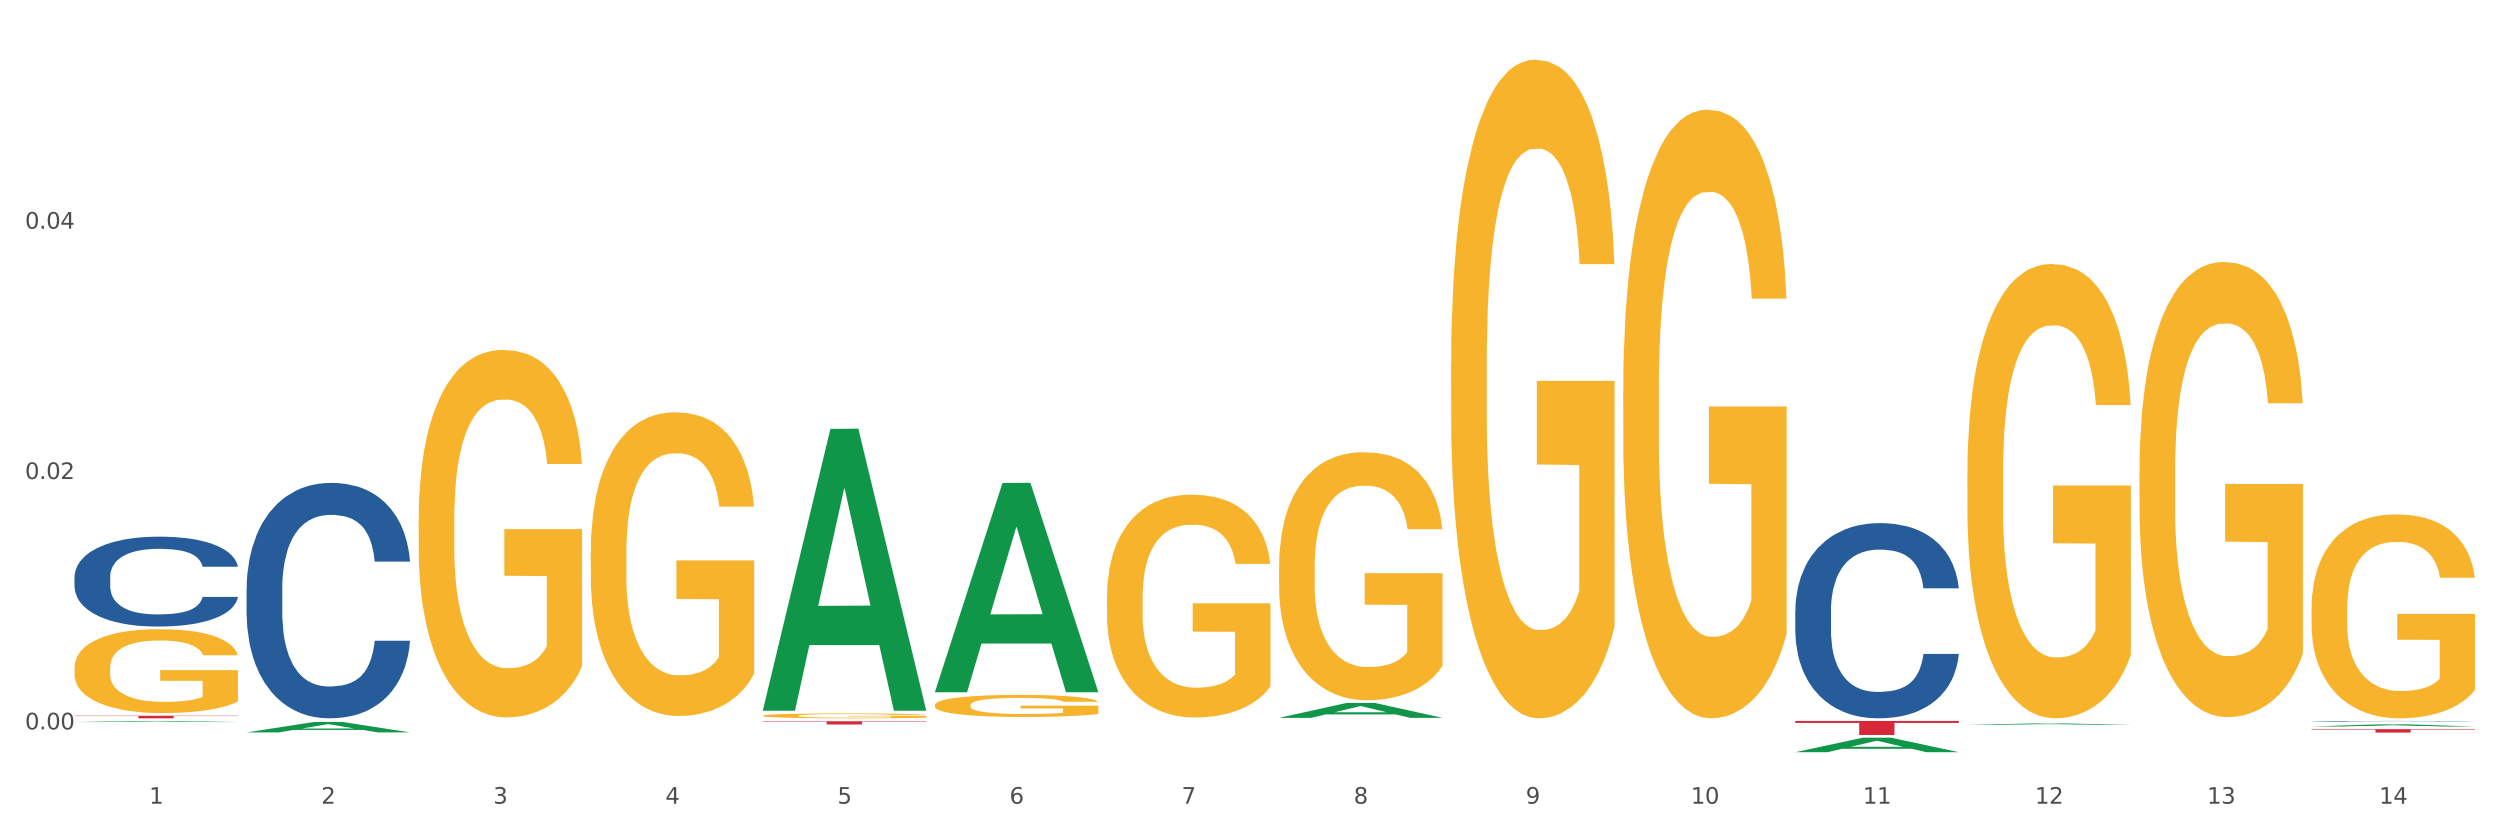 <?xml version="1.0" encoding="utf-8" standalone="no"?>
<!DOCTYPE svg PUBLIC "-//W3C//DTD SVG 1.1//EN"
  "http://www.w3.org/Graphics/SVG/1.1/DTD/svg11.dtd">
<svg xmlns:xlink="http://www.w3.org/1999/xlink" width="1080pt" height="360pt" viewBox="0 0 1080 360" xmlns="http://www.w3.org/2000/svg" version="1.1">
 <rect x="0" y="0" width="1080" height="360" fill="#333333" stroke="none"/>
 <defs>
  <style type="text/css">*{stroke-linejoin: round; stroke-linecap: butt}</style>
 </defs>
 <g id="figure_1">
  <g id="patch_1">
   <path d="M 0 360 
L 1080 360 
L 1080 0 
L 0 0 
z
" style="fill: #ffffff; stroke: #ffffff; stroke-linejoin: miter"/>
  </g>
  <g id="axes_1">
   <g id="matplotlib.axis_1">
    <g id="xtick_1">
     <g id="text_1">
      <!-- 1 -->
      <g style="fill: #4d4d4d" transform="translate(64.432 347.204) scale(0.096 -0.096)">
       <defs>
        <path id="DejaVuSans-31" d="M 794 531 
L 1825 531 
L 1825 4091 
L 703 3866 
L 703 4441 
L 1819 4666 
L 2450 4666 
L 2450 531 
L 3481 531 
L 3481 0 
L 794 0 
L 794 531 
z
" transform="scale(0.016)"/>
       </defs>
       <use xlink:href="#DejaVuSans-31"/>
      </g>
     </g>
    </g>
    <g id="xtick_2">
     <g id="text_2">
      <!-- 2 -->
      <g style="fill: #4d4d4d" transform="translate(138.771 347.204) scale(0.096 -0.096)">
       <defs>
        <path id="DejaVuSans-32" d="M 1228 531 
L 3431 531 
L 3431 0 
L 469 0 
L 469 531 
Q 828 903 1448 1529 
Q 2069 2156 2228 2338 
Q 2531 2678 2651 2914 
Q 2772 3150 2772 3378 
Q 2772 3750 2511 3984 
Q 2250 4219 1831 4219 
Q 1534 4219 1204 4116 
Q 875 4013 500 3803 
L 500 4441 
Q 881 4594 1212 4672 
Q 1544 4750 1819 4750 
Q 2544 4750 2975 4387 
Q 3406 4025 3406 3419 
Q 3406 3131 3298 2873 
Q 3191 2616 2906 2266 
Q 2828 2175 2409 1742 
Q 1991 1309 1228 531 
z
" transform="scale(0.016)"/>
       </defs>
       <use xlink:href="#DejaVuSans-32"/>
      </g>
     </g>
    </g>
    <g id="xtick_3">
     <g id="text_3">
      <!-- 3 -->
      <g style="fill: #4d4d4d" transform="translate(213.109 347.204) scale(0.096 -0.096)">
       <defs>
        <path id="DejaVuSans-33" d="M 2597 2516 
Q 3050 2419 3304 2112 
Q 3559 1806 3559 1356 
Q 3559 666 3084 287 
Q 2609 -91 1734 -91 
Q 1441 -91 1130 -33 
Q 819 25 488 141 
L 488 750 
Q 750 597 1062 519 
Q 1375 441 1716 441 
Q 2309 441 2620 675 
Q 2931 909 2931 1356 
Q 2931 1769 2642 2001 
Q 2353 2234 1838 2234 
L 1294 2234 
L 1294 2753 
L 1863 2753 
Q 2328 2753 2575 2939 
Q 2822 3125 2822 3475 
Q 2822 3834 2567 4026 
Q 2313 4219 1838 4219 
Q 1578 4219 1281 4162 
Q 984 4106 628 3988 
L 628 4550 
Q 988 4650 1302 4700 
Q 1616 4750 1894 4750 
Q 2613 4750 3031 4423 
Q 3450 4097 3450 3541 
Q 3450 3153 3228 2886 
Q 3006 2619 2597 2516 
z
" transform="scale(0.016)"/>
       </defs>
       <use xlink:href="#DejaVuSans-33"/>
      </g>
     </g>
    </g>
    <g id="xtick_4">
     <g id="text_4">
      <!-- 4 -->
      <g style="fill: #4d4d4d" transform="translate(287.448 347.204) scale(0.096 -0.096)">
       <defs>
        <path id="DejaVuSans-34" d="M 2419 4116 
L 825 1625 
L 2419 1625 
L 2419 4116 
z
M 2253 4666 
L 3047 4666 
L 3047 1625 
L 3713 1625 
L 3713 1100 
L 3047 1100 
L 3047 0 
L 2419 0 
L 2419 1100 
L 313 1100 
L 313 1709 
L 2253 4666 
z
" transform="scale(0.016)"/>
       </defs>
       <use xlink:href="#DejaVuSans-34"/>
      </g>
     </g>
    </g>
    <g id="xtick_5">
     <g id="text_5">
      <!-- 5 -->
      <g style="fill: #4d4d4d" transform="translate(361.787 347.204) scale(0.096 -0.096)">
       <defs>
        <path id="DejaVuSans-35" d="M 691 4666 
L 3169 4666 
L 3169 4134 
L 1269 4134 
L 1269 2991 
Q 1406 3038 1543 3061 
Q 1681 3084 1819 3084 
Q 2600 3084 3056 2656 
Q 3513 2228 3513 1497 
Q 3513 744 3044 326 
Q 2575 -91 1722 -91 
Q 1428 -91 1123 -41 
Q 819 9 494 109 
L 494 744 
Q 775 591 1075 516 
Q 1375 441 1709 441 
Q 2250 441 2565 725 
Q 2881 1009 2881 1497 
Q 2881 1984 2565 2268 
Q 2250 2553 1709 2553 
Q 1456 2553 1204 2497 
Q 953 2441 691 2322 
L 691 4666 
z
" transform="scale(0.016)"/>
       </defs>
       <use xlink:href="#DejaVuSans-35"/>
      </g>
     </g>
    </g>
    <g id="xtick_6">
     <g id="text_6">
      <!-- 6 -->
      <g style="fill: #4d4d4d" transform="translate(436.125 347.204) scale(0.096 -0.096)">
       <defs>
        <path id="DejaVuSans-36" d="M 2113 2584 
Q 1688 2584 1439 2293 
Q 1191 2003 1191 1497 
Q 1191 994 1439 701 
Q 1688 409 2113 409 
Q 2538 409 2786 701 
Q 3034 994 3034 1497 
Q 3034 2003 2786 2293 
Q 2538 2584 2113 2584 
z
M 3366 4563 
L 3366 3988 
Q 3128 4100 2886 4159 
Q 2644 4219 2406 4219 
Q 1781 4219 1451 3797 
Q 1122 3375 1075 2522 
Q 1259 2794 1537 2939 
Q 1816 3084 2150 3084 
Q 2853 3084 3261 2657 
Q 3669 2231 3669 1497 
Q 3669 778 3244 343 
Q 2819 -91 2113 -91 
Q 1303 -91 875 529 
Q 447 1150 447 2328 
Q 447 3434 972 4092 
Q 1497 4750 2381 4750 
Q 2619 4750 2861 4703 
Q 3103 4656 3366 4563 
z
" transform="scale(0.016)"/>
       </defs>
       <use xlink:href="#DejaVuSans-36"/>
      </g>
     </g>
    </g>
    <g id="xtick_7">
     <g id="text_7">
      <!-- 7 -->
      <g style="fill: #4d4d4d" transform="translate(510.464 347.204) scale(0.096 -0.096)">
       <defs>
        <path id="DejaVuSans-37" d="M 525 4666 
L 3525 4666 
L 3525 4397 
L 1831 0 
L 1172 0 
L 2766 4134 
L 525 4134 
L 525 4666 
z
" transform="scale(0.016)"/>
       </defs>
       <use xlink:href="#DejaVuSans-37"/>
      </g>
     </g>
    </g>
    <g id="xtick_8">
     <g id="text_8">
      <!-- 8 -->
      <g style="fill: #4d4d4d" transform="translate(584.803 347.204) scale(0.096 -0.096)">
       <defs>
        <path id="DejaVuSans-38" d="M 2034 2216 
Q 1584 2216 1326 1975 
Q 1069 1734 1069 1313 
Q 1069 891 1326 650 
Q 1584 409 2034 409 
Q 2484 409 2743 651 
Q 3003 894 3003 1313 
Q 3003 1734 2745 1975 
Q 2488 2216 2034 2216 
z
M 1403 2484 
Q 997 2584 770 2862 
Q 544 3141 544 3541 
Q 544 4100 942 4425 
Q 1341 4750 2034 4750 
Q 2731 4750 3128 4425 
Q 3525 4100 3525 3541 
Q 3525 3141 3298 2862 
Q 3072 2584 2669 2484 
Q 3125 2378 3379 2068 
Q 3634 1759 3634 1313 
Q 3634 634 3220 271 
Q 2806 -91 2034 -91 
Q 1263 -91 848 271 
Q 434 634 434 1313 
Q 434 1759 690 2068 
Q 947 2378 1403 2484 
z
M 1172 3481 
Q 1172 3119 1398 2916 
Q 1625 2713 2034 2713 
Q 2441 2713 2670 2916 
Q 2900 3119 2900 3481 
Q 2900 3844 2670 4047 
Q 2441 4250 2034 4250 
Q 1625 4250 1398 4047 
Q 1172 3844 1172 3481 
z
" transform="scale(0.016)"/>
       </defs>
       <use xlink:href="#DejaVuSans-38"/>
      </g>
     </g>
    </g>
    <g id="xtick_9">
     <g id="text_9">
      <!-- 9 -->
      <g style="fill: #4d4d4d" transform="translate(659.142 347.204) scale(0.096 -0.096)">
       <defs>
        <path id="DejaVuSans-39" d="M 703 97 
L 703 672 
Q 941 559 1184 500 
Q 1428 441 1663 441 
Q 2288 441 2617 861 
Q 2947 1281 2994 2138 
Q 2813 1869 2534 1725 
Q 2256 1581 1919 1581 
Q 1219 1581 811 2004 
Q 403 2428 403 3163 
Q 403 3881 828 4315 
Q 1253 4750 1959 4750 
Q 2769 4750 3195 4129 
Q 3622 3509 3622 2328 
Q 3622 1225 3098 567 
Q 2575 -91 1691 -91 
Q 1453 -91 1209 -44 
Q 966 3 703 97 
z
M 1959 2075 
Q 2384 2075 2632 2365 
Q 2881 2656 2881 3163 
Q 2881 3666 2632 3958 
Q 2384 4250 1959 4250 
Q 1534 4250 1286 3958 
Q 1038 3666 1038 3163 
Q 1038 2656 1286 2365 
Q 1534 2075 1959 2075 
z
" transform="scale(0.016)"/>
       </defs>
       <use xlink:href="#DejaVuSans-39"/>
      </g>
     </g>
    </g>
    <g id="xtick_10">
     <g id="text_10">
      <!-- 10 -->
      <g style="fill: #4d4d4d" transform="translate(730.426 347.204) scale(0.096 -0.096)">
       <defs>
        <path id="DejaVuSans-30" d="M 2034 4250 
Q 1547 4250 1301 3770 
Q 1056 3291 1056 2328 
Q 1056 1369 1301 889 
Q 1547 409 2034 409 
Q 2525 409 2770 889 
Q 3016 1369 3016 2328 
Q 3016 3291 2770 3770 
Q 2525 4250 2034 4250 
z
M 2034 4750 
Q 2819 4750 3233 4129 
Q 3647 3509 3647 2328 
Q 3647 1150 3233 529 
Q 2819 -91 2034 -91 
Q 1250 -91 836 529 
Q 422 1150 422 2328 
Q 422 3509 836 4129 
Q 1250 4750 2034 4750 
z
" transform="scale(0.016)"/>
       </defs>
       <use xlink:href="#DejaVuSans-31"/>
       <use xlink:href="#DejaVuSans-30" transform="translate(63.623 0)"/>
      </g>
     </g>
    </g>
    <g id="xtick_11">
     <g id="text_11">
      <!-- 11 -->
      <g style="fill: #4d4d4d" transform="translate(804.765 347.204) scale(0.096 -0.096)">
       <use xlink:href="#DejaVuSans-31"/>
       <use xlink:href="#DejaVuSans-31" transform="translate(63.623 0)"/>
      </g>
     </g>
    </g>
    <g id="xtick_12">
     <g id="text_12">
      <!-- 12 -->
      <g style="fill: #4d4d4d" transform="translate(879.104 347.204) scale(0.096 -0.096)">
       <use xlink:href="#DejaVuSans-31"/>
       <use xlink:href="#DejaVuSans-32" transform="translate(63.623 0)"/>
      </g>
     </g>
    </g>
    <g id="xtick_13">
     <g id="text_13">
      <!-- 13 -->
      <g style="fill: #4d4d4d" transform="translate(953.442 347.204) scale(0.096 -0.096)">
       <use xlink:href="#DejaVuSans-31"/>
       <use xlink:href="#DejaVuSans-33" transform="translate(63.623 0)"/>
      </g>
     </g>
    </g>
    <g id="xtick_14">
     <g id="text_14">
      <!-- 14 -->
      <g style="fill: #4d4d4d" transform="translate(1027.781 347.204) scale(0.096 -0.096)">
       <use xlink:href="#DejaVuSans-31"/>
       <use xlink:href="#DejaVuSans-34" transform="translate(63.623 0)"/>
      </g>
     </g>
    </g>
    <g id="xtick_15"/>
    <g id="xtick_16"/>
    <g id="xtick_17"/>
    <g id="xtick_18"/>
    <g id="xtick_19"/>
    <g id="xtick_20"/>
    <g id="xtick_21"/>
    <g id="xtick_22"/>
    <g id="xtick_23"/>
    <g id="xtick_24"/>
    <g id="xtick_25"/>
    <g id="xtick_26"/>
    <g id="xtick_27"/>
   </g>
   <g id="matplotlib.axis_2">
    <g id="ytick_1">
     <g id="text_15">
      <!-- 0.00 -->
      <g style="fill: #4d4d4d" transform="translate(10.8 315.103) scale(0.096 -0.096)">
       <defs>
        <path id="DejaVuSans-2e" d="M 684 794 
L 1344 794 
L 1344 0 
L 684 0 
L 684 794 
z
" transform="scale(0.016)"/>
       </defs>
       <use xlink:href="#DejaVuSans-30"/>
       <use xlink:href="#DejaVuSans-2e" transform="translate(63.623 0)"/>
       <use xlink:href="#DejaVuSans-30" transform="translate(95.41 0)"/>
       <use xlink:href="#DejaVuSans-30" transform="translate(159.033 0)"/>
      </g>
     </g>
    </g>
    <g id="ytick_2">
     <g id="text_16">
      <!-- 0.02 -->
      <g style="fill: #4d4d4d" transform="translate(10.8 206.942) scale(0.096 -0.096)">
       <use xlink:href="#DejaVuSans-30"/>
       <use xlink:href="#DejaVuSans-2e" transform="translate(63.623 0)"/>
       <use xlink:href="#DejaVuSans-30" transform="translate(95.41 0)"/>
       <use xlink:href="#DejaVuSans-32" transform="translate(159.033 0)"/>
      </g>
     </g>
    </g>
    <g id="ytick_3">
     <g id="text_17">
      <!-- 0.04 -->
      <g style="fill: #4d4d4d" transform="translate(10.8 98.782) scale(0.096 -0.096)">
       <use xlink:href="#DejaVuSans-30"/>
       <use xlink:href="#DejaVuSans-2e" transform="translate(63.623 0)"/>
       <use xlink:href="#DejaVuSans-30" transform="translate(95.41 0)"/>
       <use xlink:href="#DejaVuSans-34" transform="translate(159.033 0)"/>
      </g>
     </g>
    </g>
    <g id="ytick_4"/>
    <g id="ytick_5"/>
    <g id="ytick_6"/>
   </g>
   <g id="PolyCollection_1">
    <path d="M 32.175 311.922 
L 32.248 311.922 
L 61.37 311.456 
L 73.456 311.456 
L 102.797 311.923 
L 88.818 311.923 
L 82.484 311.814 
L 52.415 311.814 
L 52.197 311.816 
L 46.081 311.923 
L 32.175 311.923 
L 32.175 311.922 
L 56.201 311.749 
L 78.698 311.749 
L 67.559 311.555 
L 67.413 311.554 
L 67.267 311.556 
L 56.128 311.749 
L 56.201 311.749 
L 32.175 311.922 
z
" clip-path="url(#p3bb0b01da6)" style="fill: #109648"/>
    <path d="M 329.53 311.583 
L 400.152 311.583 
L 400.152 311.777 
L 372.371 311.778 
L 372.371 312.98 
L 357.143 312.98 
L 357.143 311.778 
L 329.53 311.777 
L 329.53 311.584 
L 329.53 311.583 
z
" clip-path="url(#p3bb0b01da6)" style="fill: #d62839"/>
    <path d="M 32.175 309.198 
L 102.797 309.198 
L 102.797 309.353 
L 75.017 309.354 
L 75.017 310.313 
L 59.788 310.313 
L 59.788 309.354 
L 32.175 309.353 
L 32.175 309.199 
L 32.175 309.198 
z
" clip-path="url(#p3bb0b01da6)" style="fill: #d62839"/>
    <path d="M 180.852 224.52 
L 180.936 224.375 
L 180.936 219.155 
L 181.103 214.661 
L 181.936 203.787 
L 183.187 194.799 
L 184.104 190.014 
L 185.021 186.1 
L 186.105 182.185 
L 187.439 178.126 
L 189.857 172.182 
L 191.358 169.137 
L 193.192 165.948 
L 196.528 161.308 
L 198.946 158.699 
L 201.447 156.524 
L 205.533 153.914 
L 208.201 152.754 
L 211.036 151.885 
L 214.454 151.305 
L 217.039 151.16 
L 222.709 151.595 
L 227.545 152.899 
L 229.879 153.914 
L 232.881 155.654 
L 234.465 156.814 
L 237.05 159.134 
L 239.718 162.178 
L 241.552 164.788 
L 244.304 169.717 
L 246.388 174.646 
L 248.306 180.736 
L 249.306 184.94 
L 250.057 188.854 
L 250.724 193.349 
L 251.391 200.453 
L 236.383 200.453 
L 235.799 195.379 
L 234.882 190.594 
L 233.548 185.955 
L 232.38 183.055 
L 230.379 179.431 
L 228.545 177.111 
L 226.627 175.371 
L 224.293 173.922 
L 222.458 173.197 
L 219.874 172.617 
L 214.788 172.762 
L 211.369 173.922 
L 209.034 175.371 
L 207.534 176.676 
L 206.2 178.126 
L 204.699 180.156 
L 202.948 183.2 
L 201.697 185.955 
L 200.446 189.434 
L 199.446 192.914 
L 198.529 196.973 
L 197.778 201.323 
L 197.195 205.817 
L 196.694 211.326 
L 196.277 220.46 
L 196.277 240.322 
L 196.444 244.817 
L 196.861 250.761 
L 197.361 255.255 
L 198.195 260.62 
L 198.946 264.244 
L 200.363 269.463 
L 201.947 273.813 
L 203.198 276.567 
L 204.449 278.887 
L 206.616 282.077 
L 209.034 284.686 
L 211.119 286.281 
L 213.954 287.731 
L 215.871 288.311 
L 217.539 288.601 
L 221.625 288.601 
L 224.543 288.166 
L 227.795 287.151 
L 230.296 285.846 
L 232.38 284.251 
L 234.715 281.642 
L 236.216 279.177 
L 236.216 248.876 
L 217.873 248.731 
L 217.873 228.579 
L 251.474 228.579 
L 251.474 287.731 
L 250.057 290.775 
L 248.473 293.53 
L 246.805 295.995 
L 244.304 299.039 
L 241.302 301.939 
L 238.634 303.969 
L 235.799 305.708 
L 232.464 307.303 
L 228.128 308.753 
L 225.46 309.333 
L 222.125 309.768 
L 218.206 309.913 
L 214.788 309.623 
L 211.452 308.898 
L 207.951 307.593 
L 204.532 305.708 
L 201.947 303.824 
L 199.362 301.504 
L 196.611 298.459 
L 194.443 295.56 
L 192.776 292.95 
L 190.941 289.616 
L 188.94 285.266 
L 187.439 281.352 
L 186.105 277.292 
L 184.688 272.073 
L 183.687 267.579 
L 182.687 261.924 
L 182.103 257.72 
L 181.436 251.196 
L 180.936 242.062 
L 180.852 224.52 
z
" clip-path="url(#p3bb0b01da6)" style="fill: #f7b32b"/>
    <path d="M 32.175 249.284 
L 32.258 249.249 
L 32.258 248.256 
L 32.509 246.908 
L 33.427 244.425 
L 34.596 242.545 
L 36.599 240.346 
L 37.684 239.424 
L 39.104 238.395 
L 42.025 236.728 
L 45.364 235.309 
L 47.702 234.529 
L 49.455 234.033 
L 53.378 233.146 
L 55.632 232.756 
L 57.969 232.436 
L 59.973 232.224 
L 63.312 231.975 
L 65.983 231.869 
L 69.072 231.833 
L 71.66 231.869 
L 75.082 232.011 
L 80.091 232.436 
L 82.011 232.685 
L 84.599 233.11 
L 87.27 233.678 
L 89.44 234.245 
L 91.945 235.061 
L 94.533 236.125 
L 97.037 237.473 
L 98.79 238.714 
L 100.209 240.027 
L 101.461 241.623 
L 102.379 243.361 
L 102.797 244.815 
L 87.52 244.815 
L 87.103 243.503 
L 86.268 242.084 
L 85.434 241.126 
L 84.515 240.346 
L 83.096 239.459 
L 81.844 238.892 
L 79.757 238.218 
L 77.837 237.792 
L 76.251 237.544 
L 74.331 237.331 
L 70.241 237.118 
L 67.319 237.118 
L 65.482 237.189 
L 63.229 237.367 
L 61.309 237.615 
L 59.055 238.041 
L 57.302 238.502 
L 55.549 239.105 
L 54.547 239.53 
L 53.044 240.311 
L 52.043 240.949 
L 50.707 242.049 
L 49.956 242.829 
L 48.62 244.851 
L 48.036 246.34 
L 47.785 247.369 
L 47.618 248.504 
L 47.618 254.037 
L 48.119 256.52 
L 48.537 257.584 
L 49.204 258.79 
L 50.457 260.351 
L 52.293 261.876 
L 54.213 262.975 
L 55.799 263.649 
L 57.302 264.146 
L 58.804 264.536 
L 60.641 264.891 
L 62.143 265.104 
L 64.397 265.316 
L 67.069 265.423 
L 69.155 265.423 
L 73.413 265.245 
L 75.333 265.068 
L 77.169 264.82 
L 79.173 264.43 
L 80.759 264.004 
L 81.677 263.685 
L 83.18 263.011 
L 84.348 262.301 
L 85.35 261.486 
L 86.018 260.776 
L 86.769 259.712 
L 87.353 258.506 
L 87.52 257.868 
L 102.797 257.868 
L 102.463 259.145 
L 101.879 260.386 
L 100.71 262.053 
L 99.792 263.011 
L 98.372 264.181 
L 96.87 265.174 
L 94.783 266.274 
L 92.863 267.09 
L 90.86 267.799 
L 88.689 268.438 
L 84.766 269.324 
L 83.347 269.573 
L 80.341 269.998 
L 78.004 270.247 
L 74.581 270.495 
L 71.075 270.637 
L 67.402 270.672 
L 64.147 270.601 
L 60.557 270.388 
L 58.303 270.176 
L 55.799 269.856 
L 52.877 269.36 
L 50.123 268.757 
L 47.535 268.048 
L 45.114 267.232 
L 42.86 266.31 
L 39.938 264.784 
L 37.768 263.295 
L 36.182 261.911 
L 35.097 260.741 
L 34.011 259.251 
L 33.427 258.223 
L 32.509 255.74 
L 32.175 253.434 
L 32.175 249.284 
z
" clip-path="url(#p3bb0b01da6)" style="fill: #255c99"/>
    <path d="M 106.514 254.307 
L 106.597 254.214 
L 106.597 251.613 
L 106.848 248.084 
L 107.766 241.582 
L 108.935 236.66 
L 110.938 230.901 
L 112.023 228.486 
L 113.442 225.793 
L 116.364 221.427 
L 119.703 217.712 
L 122.04 215.669 
L 123.794 214.369 
L 127.717 212.047 
L 129.971 211.025 
L 132.308 210.189 
L 134.312 209.632 
L 137.651 208.982 
L 140.322 208.703 
L 143.411 208.61 
L 145.998 208.703 
L 149.421 209.074 
L 154.43 210.189 
L 156.35 210.839 
L 158.937 211.954 
L 161.609 213.44 
L 163.779 214.926 
L 166.283 217.062 
L 168.871 219.848 
L 171.376 223.378 
L 173.129 226.629 
L 174.548 230.065 
L 175.8 234.245 
L 176.718 238.796 
L 177.135 242.604 
L 161.859 242.604 
L 161.442 239.167 
L 160.607 235.452 
L 159.772 232.944 
L 158.854 230.901 
L 157.435 228.579 
L 156.183 227.093 
L 154.096 225.328 
L 152.176 224.214 
L 150.59 223.564 
L 148.67 223.006 
L 144.579 222.449 
L 141.658 222.449 
L 139.821 222.635 
L 137.567 223.099 
L 135.647 223.749 
L 133.393 224.864 
L 131.64 226.071 
L 129.887 227.65 
L 128.886 228.765 
L 127.383 230.808 
L 126.381 232.48 
L 125.046 235.359 
L 124.294 237.403 
L 122.959 242.697 
L 122.374 246.598 
L 122.124 249.291 
L 121.957 252.263 
L 121.957 266.752 
L 122.458 273.254 
L 122.875 276.04 
L 123.543 279.198 
L 124.795 283.285 
L 126.632 287.279 
L 128.552 290.158 
L 130.138 291.923 
L 131.64 293.223 
L 133.143 294.245 
L 134.979 295.173 
L 136.482 295.731 
L 138.736 296.288 
L 141.407 296.567 
L 143.494 296.567 
L 147.751 296.102 
L 149.671 295.638 
L 151.508 294.988 
L 153.511 293.966 
L 155.097 292.852 
L 156.016 292.016 
L 157.518 290.251 
L 158.687 288.393 
L 159.689 286.257 
L 160.357 284.399 
L 161.108 281.613 
L 161.692 278.455 
L 161.859 276.783 
L 177.135 276.783 
L 176.802 280.127 
L 176.217 283.378 
L 175.049 287.743 
L 174.13 290.251 
L 172.711 293.316 
L 171.209 295.917 
L 169.122 298.796 
L 167.202 300.932 
L 165.198 302.79 
L 163.028 304.461 
L 159.104 306.783 
L 157.685 307.434 
L 154.68 308.548 
L 152.343 309.198 
L 148.92 309.848 
L 145.414 310.22 
L 141.741 310.313 
L 138.486 310.127 
L 134.896 309.57 
L 132.642 309.013 
L 130.138 308.177 
L 127.216 306.876 
L 124.461 305.297 
L 121.874 303.44 
L 119.453 301.304 
L 117.199 298.889 
L 114.277 294.895 
L 112.107 290.994 
L 110.521 287.372 
L 109.435 284.307 
L 108.35 280.406 
L 107.766 277.712 
L 106.848 271.211 
L 106.514 265.173 
L 106.514 254.307 
z
" clip-path="url(#p3bb0b01da6)" style="fill: #255c99"/>
    <path d="M 775.562 263.873 
L 775.646 263.796 
L 775.646 261.639 
L 775.896 258.713 
L 776.814 253.322 
L 777.983 249.24 
L 779.986 244.465 
L 781.072 242.463 
L 782.491 240.229 
L 785.412 236.61 
L 788.752 233.529 
L 791.089 231.835 
L 792.842 230.756 
L 796.765 228.831 
L 799.019 227.984 
L 801.357 227.291 
L 803.36 226.829 
L 806.699 226.29 
L 809.37 226.059 
L 812.459 225.982 
L 815.047 226.059 
L 818.469 226.367 
L 823.478 227.291 
L 825.398 227.83 
L 827.986 228.754 
L 830.657 229.986 
L 832.828 231.219 
L 835.332 232.99 
L 837.92 235.3 
L 840.424 238.227 
L 842.177 240.922 
L 843.596 243.772 
L 844.848 247.238 
L 845.766 251.011 
L 846.184 254.169 
L 830.908 254.169 
L 830.49 251.319 
L 829.655 248.239 
L 828.821 246.159 
L 827.902 244.465 
L 826.483 242.54 
L 825.231 241.307 
L 823.144 239.844 
L 821.224 238.92 
L 819.638 238.381 
L 817.718 237.919 
L 813.628 237.457 
L 810.706 237.457 
L 808.87 237.611 
L 806.616 237.996 
L 804.696 238.535 
L 802.442 239.459 
L 800.689 240.46 
L 798.936 241.77 
L 797.934 242.694 
L 796.431 244.388 
L 795.43 245.774 
L 794.094 248.162 
L 793.343 249.856 
L 792.007 254.246 
L 791.423 257.481 
L 791.172 259.714 
L 791.005 262.179 
L 791.005 274.193 
L 791.506 279.584 
L 791.924 281.894 
L 792.591 284.513 
L 793.844 287.901 
L 795.68 291.213 
L 797.6 293.601 
L 799.186 295.064 
L 800.689 296.142 
L 802.191 296.989 
L 804.028 297.759 
L 805.53 298.221 
L 807.784 298.684 
L 810.456 298.915 
L 812.543 298.915 
L 816.8 298.53 
L 818.72 298.144 
L 820.556 297.605 
L 822.56 296.758 
L 824.146 295.834 
L 825.064 295.141 
L 826.567 293.678 
L 827.735 292.137 
L 828.737 290.366 
L 829.405 288.826 
L 830.156 286.515 
L 830.741 283.897 
L 830.908 282.51 
L 846.184 282.51 
L 845.85 285.283 
L 845.266 287.978 
L 844.097 291.598 
L 843.179 293.678 
L 841.76 296.219 
L 840.257 298.376 
L 838.17 300.763 
L 836.25 302.534 
L 834.247 304.075 
L 832.076 305.461 
L 828.153 307.386 
L 826.734 307.925 
L 823.728 308.85 
L 821.391 309.389 
L 817.969 309.928 
L 814.463 310.236 
L 810.79 310.313 
L 807.534 310.159 
L 803.944 309.697 
L 801.69 309.235 
L 799.186 308.541 
L 796.264 307.463 
L 793.51 306.154 
L 790.922 304.614 
L 788.501 302.842 
L 786.247 300.84 
L 783.325 297.528 
L 781.155 294.294 
L 779.569 291.29 
L 778.484 288.749 
L 777.399 285.514 
L 776.814 283.281 
L 775.896 277.89 
L 775.562 272.884 
L 775.562 263.873 
z
" clip-path="url(#p3bb0b01da6)" style="fill: #255c99"/>
    <path d="M 998.578 311.593 
L 998.662 311.592 
L 998.662 311.585 
L 998.912 311.574 
L 999.83 311.554 
L 1000.999 311.54 
L 1003.003 311.522 
L 1004.088 311.515 
L 1005.507 311.507 
L 1008.429 311.494 
L 1011.768 311.483 
L 1014.105 311.477 
L 1015.858 311.473 
L 1019.781 311.466 
L 1022.035 311.463 
L 1024.373 311.46 
L 1026.376 311.459 
L 1029.715 311.457 
L 1032.387 311.456 
L 1035.475 311.456 
L 1038.063 311.456 
L 1041.486 311.457 
L 1046.494 311.46 
L 1048.414 311.462 
L 1051.002 311.466 
L 1053.673 311.47 
L 1055.844 311.475 
L 1058.348 311.481 
L 1060.936 311.489 
L 1063.44 311.5 
L 1065.193 311.51 
L 1066.612 311.52 
L 1067.864 311.532 
L 1068.783 311.546 
L 1069.2 311.558 
L 1053.924 311.558 
L 1053.506 311.547 
L 1052.671 311.536 
L 1051.837 311.529 
L 1050.918 311.522 
L 1049.499 311.515 
L 1048.247 311.511 
L 1046.16 311.506 
L 1044.24 311.502 
L 1042.654 311.5 
L 1040.734 311.499 
L 1036.644 311.497 
L 1033.722 311.497 
L 1031.886 311.498 
L 1029.632 311.499 
L 1027.712 311.501 
L 1025.458 311.504 
L 1023.705 311.508 
L 1021.952 311.513 
L 1020.95 311.516 
L 1019.448 311.522 
L 1018.446 311.527 
L 1017.11 311.536 
L 1016.359 311.542 
L 1015.023 311.558 
L 1014.439 311.57 
L 1014.188 311.578 
L 1014.022 311.587 
L 1014.022 311.63 
L 1014.522 311.649 
L 1014.94 311.658 
L 1015.608 311.667 
L 1016.86 311.68 
L 1018.696 311.692 
L 1020.616 311.7 
L 1022.202 311.705 
L 1023.705 311.709 
L 1025.207 311.712 
L 1027.044 311.715 
L 1028.547 311.717 
L 1030.8 311.719 
L 1033.472 311.719 
L 1035.559 311.719 
L 1039.816 311.718 
L 1041.736 311.717 
L 1043.572 311.715 
L 1045.576 311.712 
L 1047.162 311.708 
L 1048.08 311.706 
L 1049.583 311.7 
L 1050.752 311.695 
L 1051.753 311.688 
L 1052.421 311.683 
L 1053.172 311.675 
L 1053.757 311.665 
L 1053.924 311.66 
L 1069.2 311.66 
L 1068.866 311.67 
L 1068.282 311.68 
L 1067.113 311.693 
L 1066.195 311.7 
L 1064.776 311.71 
L 1063.273 311.717 
L 1061.186 311.726 
L 1059.266 311.733 
L 1057.263 311.738 
L 1055.092 311.743 
L 1051.169 311.75 
L 1049.75 311.752 
L 1046.745 311.755 
L 1044.407 311.757 
L 1040.985 311.759 
L 1037.479 311.76 
L 1033.806 311.761 
L 1030.55 311.76 
L 1026.96 311.758 
L 1024.707 311.757 
L 1022.202 311.754 
L 1019.281 311.75 
L 1016.526 311.746 
L 1013.938 311.74 
L 1011.517 311.734 
L 1009.263 311.726 
L 1006.342 311.714 
L 1004.171 311.703 
L 1002.585 311.692 
L 1001.5 311.683 
L 1000.415 311.671 
L 999.83 311.663 
L 998.912 311.643 
L 998.578 311.625 
L 998.578 311.593 
z
" clip-path="url(#p3bb0b01da6)" style="fill: #255c99"/>
    <path d="M 998.578 262.929 
L 998.662 262.849 
L 998.662 259.953 
L 998.828 257.459 
L 999.662 251.425 
L 1000.913 246.437 
L 1001.83 243.783 
L 1002.747 241.61 
L 1003.831 239.438 
L 1005.165 237.186 
L 1007.583 233.887 
L 1009.084 232.198 
L 1010.918 230.428 
L 1014.253 227.854 
L 1016.671 226.406 
L 1019.173 225.199 
L 1023.258 223.751 
L 1025.926 223.107 
L 1028.761 222.625 
L 1032.18 222.303 
L 1034.765 222.223 
L 1040.434 222.464 
L 1045.27 223.188 
L 1047.605 223.751 
L 1050.607 224.716 
L 1052.191 225.36 
L 1054.775 226.647 
L 1057.444 228.337 
L 1059.278 229.785 
L 1062.029 232.52 
L 1064.114 235.255 
L 1066.032 238.634 
L 1067.032 240.967 
L 1067.783 243.139 
L 1068.45 245.633 
L 1069.117 249.575 
L 1054.108 249.575 
L 1053.525 246.759 
L 1052.608 244.104 
L 1051.274 241.53 
L 1050.106 239.921 
L 1048.105 237.91 
L 1046.271 236.623 
L 1044.353 235.657 
L 1042.019 234.853 
L 1040.184 234.451 
L 1037.599 234.129 
L 1032.513 234.209 
L 1029.095 234.853 
L 1026.76 235.657 
L 1025.259 236.381 
L 1023.925 237.186 
L 1022.425 238.312 
L 1020.674 240.001 
L 1019.423 241.53 
L 1018.172 243.461 
L 1017.172 245.391 
L 1016.255 247.644 
L 1015.504 250.057 
L 1014.92 252.551 
L 1014.42 255.608 
L 1014.003 260.677 
L 1014.003 271.698 
L 1014.17 274.192 
L 1014.587 277.49 
L 1015.087 279.984 
L 1015.921 282.961 
L 1016.671 284.972 
L 1018.089 287.868 
L 1019.673 290.281 
L 1020.924 291.81 
L 1022.174 293.097 
L 1024.342 294.867 
L 1026.76 296.315 
L 1028.845 297.2 
L 1031.68 298.004 
L 1033.597 298.326 
L 1035.265 298.487 
L 1039.35 298.487 
L 1042.269 298.246 
L 1045.52 297.683 
L 1048.022 296.958 
L 1050.106 296.074 
L 1052.441 294.625 
L 1053.942 293.258 
L 1053.942 276.444 
L 1035.598 276.364 
L 1035.598 265.182 
L 1069.2 265.182 
L 1069.2 298.004 
L 1067.783 299.694 
L 1066.198 301.222 
L 1064.531 302.59 
L 1062.029 304.279 
L 1059.028 305.888 
L 1056.36 307.014 
L 1053.525 307.98 
L 1050.19 308.865 
L 1045.854 309.669 
L 1043.186 309.991 
L 1039.851 310.232 
L 1035.932 310.313 
L 1032.513 310.152 
L 1029.178 309.75 
L 1025.676 309.026 
L 1022.258 307.98 
L 1019.673 306.934 
L 1017.088 305.647 
L 1014.337 303.957 
L 1012.169 302.348 
L 1010.501 300.9 
L 1008.667 299.05 
L 1006.666 296.637 
L 1005.165 294.465 
L 1003.831 292.212 
L 1002.414 289.316 
L 1001.413 286.822 
L 1000.413 283.685 
L 999.829 281.352 
L 999.162 277.731 
L 998.662 272.663 
L 998.578 262.929 
z
" clip-path="url(#p3bb0b01da6)" style="fill: #f7b32b"/>
    <path d="M 924.24 204.023 
L 924.323 203.843 
L 924.323 197.379 
L 924.49 191.812 
L 925.323 178.345 
L 926.574 167.211 
L 927.491 161.285 
L 928.408 156.437 
L 929.492 151.589 
L 930.826 146.561 
L 933.244 139.198 
L 934.745 135.427 
L 936.58 131.477 
L 939.915 125.73 
L 942.333 122.498 
L 944.834 119.805 
L 948.92 116.572 
L 951.588 115.136 
L 954.423 114.058 
L 957.841 113.34 
L 960.426 113.161 
L 966.096 113.699 
L 970.932 115.315 
L 973.266 116.572 
L 976.268 118.727 
L 977.852 120.164 
L 980.437 123.037 
L 983.105 126.808 
L 984.939 130.04 
L 987.691 136.146 
L 989.775 142.251 
L 991.693 149.793 
L 992.693 155 
L 993.444 159.849 
L 994.111 165.415 
L 994.778 174.214 
L 979.77 174.214 
L 979.186 167.929 
L 978.269 162.004 
L 976.935 156.257 
L 975.768 152.666 
L 973.766 148.177 
L 971.932 145.304 
L 970.014 143.149 
L 967.68 141.353 
L 965.845 140.455 
L 963.261 139.737 
L 958.175 139.916 
L 954.756 141.353 
L 952.422 143.149 
L 950.921 144.765 
L 949.587 146.561 
L 948.086 149.075 
L 946.335 152.846 
L 945.084 156.257 
L 943.834 160.567 
L 942.833 164.877 
L 941.916 169.905 
L 941.165 175.292 
L 940.582 180.859 
L 940.081 187.682 
L 939.665 198.995 
L 939.665 223.596 
L 939.831 229.163 
L 940.248 236.525 
L 940.749 242.092 
L 941.582 248.736 
L 942.333 253.225 
L 943.75 259.69 
L 945.334 265.077 
L 946.585 268.489 
L 947.836 271.362 
L 950.004 275.312 
L 952.422 278.545 
L 954.506 280.52 
L 957.341 282.316 
L 959.259 283.034 
L 960.926 283.393 
L 965.012 283.393 
L 967.93 282.854 
L 971.182 281.597 
L 973.683 279.981 
L 975.768 278.006 
L 978.102 274.774 
L 979.603 271.721 
L 979.603 234.191 
L 961.26 234.011 
L 961.26 209.051 
L 994.861 209.051 
L 994.861 282.316 
L 993.444 286.087 
L 991.86 289.499 
L 990.192 292.551 
L 987.691 296.322 
L 984.689 299.914 
L 982.021 302.428 
L 979.186 304.582 
L 975.851 306.558 
L 971.515 308.353 
L 968.847 309.072 
L 965.512 309.61 
L 961.593 309.79 
L 958.175 309.431 
L 954.84 308.533 
L 951.338 306.917 
L 947.919 304.582 
L 945.334 302.248 
L 942.75 299.375 
L 939.998 295.604 
L 937.83 292.012 
L 936.163 288.78 
L 934.328 284.65 
L 932.327 279.263 
L 930.826 274.415 
L 929.492 269.387 
L 928.075 262.922 
L 927.074 257.355 
L 926.074 250.352 
L 925.49 245.145 
L 924.823 237.064 
L 924.323 225.751 
L 924.24 204.023 
z
" clip-path="url(#p3bb0b01da6)" style="fill: #f7b32b"/>
    <path d="M 849.901 204.736 
L 849.984 204.556 
L 849.984 198.104 
L 850.151 192.547 
L 850.985 179.103 
L 852.235 167.99 
L 853.153 162.075 
L 854.07 157.235 
L 855.154 152.395 
L 856.488 147.376 
L 858.906 140.027 
L 860.407 136.263 
L 862.241 132.319 
L 865.576 126.584 
L 867.994 123.357 
L 870.495 120.668 
L 874.581 117.442 
L 877.249 116.008 
L 880.084 114.932 
L 883.502 114.215 
L 886.087 114.036 
L 891.757 114.574 
L 896.593 116.187 
L 898.927 117.442 
L 901.929 119.593 
L 903.513 121.027 
L 906.098 123.895 
L 908.766 127.659 
L 910.601 130.885 
L 913.352 136.98 
L 915.436 143.074 
L 917.354 150.603 
L 918.355 155.801 
L 919.105 160.641 
L 919.772 166.197 
L 920.439 174.98 
L 905.431 174.98 
L 904.847 168.707 
L 903.93 162.792 
L 902.596 157.056 
L 901.429 153.471 
L 899.428 148.99 
L 897.593 146.122 
L 895.676 143.971 
L 893.341 142.178 
L 891.507 141.282 
L 888.922 140.565 
L 883.836 140.744 
L 880.417 142.178 
L 878.083 143.971 
L 876.582 145.584 
L 875.248 147.376 
L 873.747 149.886 
L 871.996 153.65 
L 870.745 157.056 
L 869.495 161.358 
L 868.494 165.66 
L 867.577 170.679 
L 866.827 176.056 
L 866.243 181.613 
L 865.743 188.424 
L 865.326 199.717 
L 865.326 224.274 
L 865.493 229.83 
L 865.91 237.18 
L 866.41 242.736 
L 867.244 249.368 
L 867.994 253.85 
L 869.411 260.303 
L 870.996 265.68 
L 872.246 269.086 
L 873.497 271.954 
L 875.665 275.897 
L 878.083 279.124 
L 880.167 281.095 
L 883.002 282.888 
L 884.92 283.605 
L 886.587 283.963 
L 890.673 283.963 
L 893.591 283.426 
L 896.843 282.171 
L 899.344 280.558 
L 901.429 278.586 
L 903.763 275.359 
L 905.264 272.312 
L 905.264 234.849 
L 886.921 234.67 
L 886.921 209.755 
L 920.523 209.755 
L 920.523 282.888 
L 919.105 286.652 
L 917.521 290.058 
L 915.853 293.105 
L 913.352 296.869 
L 910.35 300.454 
L 907.682 302.964 
L 904.847 305.115 
L 901.512 307.086 
L 897.177 308.879 
L 894.508 309.596 
L 891.173 310.134 
L 887.254 310.313 
L 883.836 309.954 
L 880.501 309.058 
L 876.999 307.445 
L 873.58 305.115 
L 870.996 302.784 
L 868.411 299.916 
L 865.659 296.152 
L 863.492 292.567 
L 861.824 289.341 
L 859.99 285.218 
L 857.989 279.841 
L 856.488 275.001 
L 855.154 269.982 
L 853.736 263.529 
L 852.736 257.972 
L 851.735 250.982 
L 851.151 245.783 
L 850.484 237.717 
L 849.984 226.425 
L 849.901 204.736 
z
" clip-path="url(#p3bb0b01da6)" style="fill: #f7b32b"/>
    <path d="M 701.223 168.872 
L 701.307 168.631 
L 701.307 159.987 
L 701.474 152.542 
L 702.307 134.532 
L 703.558 119.643 
L 704.475 111.719 
L 705.392 105.235 
L 706.476 98.751 
L 707.81 92.027 
L 710.228 82.182 
L 711.729 77.139 
L 713.563 71.856 
L 716.899 64.171 
L 719.317 59.849 
L 721.818 56.247 
L 725.903 51.924 
L 728.572 50.003 
L 731.406 48.563 
L 734.825 47.602 
L 737.41 47.362 
L 743.08 48.082 
L 747.915 50.243 
L 750.25 51.924 
L 753.252 54.806 
L 754.836 56.727 
L 757.421 60.569 
L 760.089 65.612 
L 761.923 69.935 
L 764.675 78.099 
L 766.759 86.264 
L 768.677 96.35 
L 769.677 103.314 
L 770.428 109.798 
L 771.095 117.242 
L 771.762 129.009 
L 756.754 129.009 
L 756.17 120.604 
L 755.253 112.679 
L 753.919 104.995 
L 752.751 100.192 
L 750.75 94.189 
L 748.916 90.347 
L 746.998 87.465 
L 744.664 85.063 
L 742.829 83.863 
L 740.245 82.902 
L 735.159 83.142 
L 731.74 85.063 
L 729.405 87.465 
L 727.905 89.626 
L 726.571 92.027 
L 725.07 95.389 
L 723.319 100.432 
L 722.068 104.995 
L 720.817 110.758 
L 719.817 116.522 
L 718.9 123.245 
L 718.149 130.45 
L 717.566 137.894 
L 717.065 147.019 
L 716.648 162.148 
L 716.648 195.047 
L 716.815 202.491 
L 717.232 212.337 
L 717.732 219.781 
L 718.566 228.666 
L 719.317 234.669 
L 720.734 243.314 
L 722.318 250.518 
L 723.569 255.081 
L 724.82 258.923 
L 726.987 264.206 
L 729.405 268.529 
L 731.49 271.17 
L 734.325 273.572 
L 736.242 274.532 
L 737.91 275.013 
L 741.996 275.013 
L 744.914 274.292 
L 748.166 272.611 
L 750.667 270.45 
L 752.751 267.808 
L 755.086 263.486 
L 756.587 259.404 
L 756.587 209.215 
L 738.244 208.975 
L 738.244 175.595 
L 771.845 175.595 
L 771.845 273.572 
L 770.428 278.615 
L 768.844 283.177 
L 767.176 287.26 
L 764.675 292.302 
L 761.673 297.105 
L 759.005 300.467 
L 756.17 303.349 
L 752.835 305.99 
L 748.499 308.392 
L 745.831 309.352 
L 742.496 310.073 
L 738.577 310.313 
L 735.159 309.833 
L 731.823 308.632 
L 728.321 306.471 
L 724.903 303.349 
L 722.318 300.227 
L 719.733 296.385 
L 716.982 291.342 
L 714.814 286.539 
L 713.147 282.217 
L 711.312 276.694 
L 709.311 269.489 
L 707.81 263.006 
L 706.476 256.282 
L 705.059 247.637 
L 704.058 240.193 
L 703.058 230.827 
L 702.474 223.863 
L 701.807 213.057 
L 701.307 197.928 
L 701.223 168.872 
z
" clip-path="url(#p3bb0b01da6)" style="fill: #f7b32b"/>
    <path d="M 626.885 157.252 
L 626.968 156.992 
L 626.968 147.637 
L 627.135 139.581 
L 627.969 120.091 
L 629.219 103.979 
L 630.136 95.404 
L 631.054 88.387 
L 632.138 81.371 
L 633.472 74.095 
L 635.89 63.44 
L 637.39 57.983 
L 639.225 52.266 
L 642.56 43.95 
L 644.978 39.273 
L 647.479 35.375 
L 651.565 30.697 
L 654.233 28.618 
L 657.068 27.059 
L 660.486 26.019 
L 663.071 25.759 
L 668.741 26.539 
L 673.577 28.878 
L 675.911 30.697 
L 678.913 33.815 
L 680.497 35.894 
L 683.082 40.052 
L 685.75 45.509 
L 687.584 50.187 
L 690.336 59.022 
L 692.42 67.858 
L 694.338 78.772 
L 695.339 86.308 
L 696.089 93.325 
L 696.756 101.381 
L 697.423 114.114 
L 682.415 114.114 
L 681.831 105.019 
L 680.914 96.443 
L 679.58 88.127 
L 678.413 82.93 
L 676.412 76.433 
L 674.577 72.276 
L 672.66 69.157 
L 670.325 66.558 
L 668.491 65.259 
L 665.906 64.22 
L 660.82 64.48 
L 657.401 66.558 
L 655.067 69.157 
L 653.566 71.496 
L 652.232 74.095 
L 650.731 77.733 
L 648.98 83.19 
L 647.729 88.127 
L 646.479 94.364 
L 645.478 100.601 
L 644.561 107.877 
L 643.811 115.673 
L 643.227 123.729 
L 642.727 133.604 
L 642.31 149.975 
L 642.31 185.577 
L 642.476 193.633 
L 642.893 204.287 
L 643.394 212.343 
L 644.227 221.958 
L 644.978 228.455 
L 646.395 237.81 
L 647.979 245.606 
L 649.23 250.544 
L 650.481 254.701 
L 652.649 260.419 
L 655.067 265.096 
L 657.151 267.955 
L 659.986 270.553 
L 661.904 271.593 
L 663.571 272.113 
L 667.657 272.113 
L 670.575 271.333 
L 673.827 269.514 
L 676.328 267.175 
L 678.413 264.317 
L 680.747 259.639 
L 682.248 255.221 
L 682.248 200.909 
L 663.905 200.649 
L 663.905 164.528 
L 697.506 164.528 
L 697.506 270.553 
L 696.089 276.01 
L 694.505 280.948 
L 692.837 285.366 
L 690.336 290.823 
L 687.334 296.02 
L 684.666 299.658 
L 681.831 302.777 
L 678.496 305.635 
L 674.16 308.234 
L 671.492 309.273 
L 668.157 310.053 
L 664.238 310.313 
L 660.82 309.793 
L 657.485 308.494 
L 653.983 306.155 
L 650.564 302.777 
L 647.979 299.398 
L 645.395 295.241 
L 642.643 289.783 
L 640.475 284.586 
L 638.808 279.908 
L 636.974 273.932 
L 634.972 266.136 
L 633.472 259.119 
L 632.138 251.843 
L 630.72 242.488 
L 629.72 234.432 
L 628.719 224.297 
L 628.135 216.761 
L 627.468 205.067 
L 626.968 188.696 
L 626.885 157.252 
z
" clip-path="url(#p3bb0b01da6)" style="fill: #f7b32b"/>
    <path d="M 552.546 244.872 
L 552.629 244.774 
L 552.629 241.251 
L 552.796 238.218 
L 553.63 230.879 
L 554.881 224.811 
L 555.798 221.582 
L 556.715 218.94 
L 557.799 216.298 
L 559.133 213.558 
L 561.551 209.546 
L 563.052 207.491 
L 564.886 205.338 
L 568.221 202.206 
L 570.639 200.445 
L 573.141 198.977 
L 577.226 197.216 
L 579.894 196.433 
L 582.729 195.845 
L 586.148 195.454 
L 588.732 195.356 
L 594.402 195.65 
L 599.238 196.531 
L 601.573 197.216 
L 604.574 198.39 
L 606.158 199.173 
L 608.743 200.738 
L 611.411 202.793 
L 613.246 204.555 
L 615.997 207.882 
L 618.082 211.209 
L 619.999 215.319 
L 621 218.157 
L 621.75 220.799 
L 622.417 223.833 
L 623.084 228.628 
L 608.076 228.628 
L 607.493 225.203 
L 606.575 221.973 
L 605.241 218.842 
L 604.074 216.885 
L 602.073 214.438 
L 600.239 212.873 
L 598.321 211.698 
L 595.986 210.72 
L 594.152 210.231 
L 591.567 209.839 
L 586.481 209.937 
L 583.063 210.72 
L 580.728 211.698 
L 579.227 212.579 
L 577.893 213.558 
L 576.392 214.928 
L 574.641 216.983 
L 573.391 218.842 
L 572.14 221.191 
L 571.139 223.539 
L 570.222 226.279 
L 569.472 229.215 
L 568.888 232.249 
L 568.388 235.967 
L 567.971 242.132 
L 567.971 255.539 
L 568.138 258.572 
L 568.555 262.584 
L 569.055 265.618 
L 569.889 269.239 
L 570.639 271.685 
L 572.057 275.208 
L 573.641 278.144 
L 574.891 280.003 
L 576.142 281.569 
L 578.31 283.722 
L 580.728 285.483 
L 582.812 286.56 
L 585.647 287.538 
L 587.565 287.93 
L 589.233 288.125 
L 593.318 288.125 
L 596.236 287.832 
L 599.488 287.147 
L 601.99 286.266 
L 604.074 285.189 
L 606.409 283.428 
L 607.909 281.764 
L 607.909 261.312 
L 589.566 261.214 
L 589.566 247.612 
L 623.168 247.612 
L 623.168 287.538 
L 621.75 289.593 
L 620.166 291.452 
L 618.499 293.116 
L 615.997 295.171 
L 612.996 297.128 
L 610.327 298.498 
L 607.493 299.672 
L 604.157 300.749 
L 599.822 301.727 
L 597.154 302.119 
L 593.818 302.412 
L 589.9 302.51 
L 586.481 302.315 
L 583.146 301.825 
L 579.644 300.945 
L 576.226 299.672 
L 573.641 298.4 
L 571.056 296.835 
L 568.305 294.78 
L 566.137 292.822 
L 564.469 291.061 
L 562.635 288.81 
L 560.634 285.874 
L 559.133 283.232 
L 557.799 280.492 
L 556.381 276.969 
L 555.381 273.936 
L 554.38 270.119 
L 553.797 267.282 
L 553.13 262.878 
L 552.629 256.713 
L 552.546 244.872 
z
" clip-path="url(#p3bb0b01da6)" style="fill: #f7b32b"/>
    <path d="M 478.207 258.181 
L 478.291 258.093 
L 478.291 254.928 
L 478.457 252.202 
L 479.291 245.609 
L 480.542 240.158 
L 481.459 237.257 
L 482.376 234.883 
L 483.46 232.509 
L 484.794 230.048 
L 487.212 226.443 
L 488.713 224.597 
L 490.547 222.663 
L 493.882 219.85 
L 496.3 218.267 
L 498.802 216.948 
L 502.887 215.366 
L 505.555 214.663 
L 508.39 214.135 
L 511.809 213.784 
L 514.394 213.696 
L 520.063 213.959 
L 524.899 214.751 
L 527.234 215.366 
L 530.236 216.421 
L 531.82 217.124 
L 534.405 218.531 
L 537.073 220.377 
L 538.907 221.96 
L 541.658 224.949 
L 543.743 227.938 
L 545.661 231.63 
L 546.661 234.18 
L 547.412 236.554 
L 548.079 239.279 
L 548.746 243.587 
L 533.737 243.587 
L 533.154 240.51 
L 532.237 237.609 
L 530.903 234.795 
L 529.735 233.037 
L 527.734 230.839 
L 525.9 229.432 
L 523.982 228.377 
L 521.648 227.498 
L 519.813 227.059 
L 517.228 226.707 
L 512.142 226.795 
L 508.724 227.498 
L 506.389 228.377 
L 504.888 229.169 
L 503.554 230.048 
L 502.054 231.279 
L 500.303 233.125 
L 499.052 234.795 
L 497.801 236.905 
L 496.801 239.015 
L 495.884 241.477 
L 495.133 244.114 
L 494.549 246.84 
L 494.049 250.18 
L 493.632 255.719 
L 493.632 267.763 
L 493.799 270.489 
L 494.216 274.093 
L 494.716 276.819 
L 495.55 280.071 
L 496.3 282.269 
L 497.718 285.434 
L 499.302 288.072 
L 500.553 289.742 
L 501.803 291.149 
L 503.971 293.083 
L 506.389 294.665 
L 508.474 295.632 
L 511.309 296.512 
L 513.226 296.863 
L 514.894 297.039 
L 518.979 297.039 
L 521.898 296.775 
L 525.149 296.16 
L 527.651 295.369 
L 529.735 294.402 
L 532.07 292.819 
L 533.571 291.325 
L 533.571 272.95 
L 515.227 272.862 
L 515.227 260.642 
L 548.829 260.642 
L 548.829 296.512 
L 547.412 298.358 
L 545.827 300.028 
L 544.16 301.523 
L 541.658 303.369 
L 538.657 305.127 
L 535.989 306.358 
L 533.154 307.413 
L 529.819 308.38 
L 525.483 309.259 
L 522.815 309.611 
L 519.48 309.875 
L 515.561 309.963 
L 512.142 309.787 
L 508.807 309.347 
L 505.305 308.556 
L 501.887 307.413 
L 499.302 306.27 
L 496.717 304.864 
L 493.966 303.017 
L 491.798 301.259 
L 490.13 299.677 
L 488.296 297.654 
L 486.295 295.017 
L 484.794 292.643 
L 483.46 290.182 
L 482.043 287.017 
L 481.042 284.291 
L 480.042 280.863 
L 479.458 278.313 
L 478.791 274.357 
L 478.291 268.818 
L 478.207 258.181 
z
" clip-path="url(#p3bb0b01da6)" style="fill: #f7b32b"/>
    <path d="M 403.869 304.606 
L 403.952 304.598 
L 403.952 304.285 
L 404.119 304.015 
L 404.952 303.363 
L 406.203 302.825 
L 407.12 302.538 
L 408.037 302.303 
L 409.121 302.069 
L 410.455 301.825 
L 412.873 301.469 
L 414.374 301.286 
L 416.209 301.095 
L 419.544 300.817 
L 421.962 300.661 
L 424.463 300.53 
L 428.549 300.374 
L 431.217 300.304 
L 434.052 300.252 
L 437.47 300.218 
L 440.055 300.209 
L 445.725 300.235 
L 450.561 300.313 
L 452.895 300.374 
L 455.897 300.478 
L 457.481 300.548 
L 460.066 300.687 
L 462.734 300.869 
L 464.568 301.026 
L 467.32 301.321 
L 469.404 301.617 
L 471.322 301.982 
L 472.322 302.234 
L 473.073 302.468 
L 473.74 302.738 
L 474.407 303.164 
L 459.399 303.164 
L 458.815 302.859 
L 457.898 302.573 
L 456.564 302.295 
L 455.397 302.121 
L 453.396 301.904 
L 451.561 301.764 
L 449.643 301.66 
L 447.309 301.573 
L 445.475 301.53 
L 442.89 301.495 
L 437.804 301.504 
L 434.385 301.573 
L 432.051 301.66 
L 430.55 301.738 
L 429.216 301.825 
L 427.715 301.947 
L 425.964 302.129 
L 424.713 302.295 
L 423.463 302.503 
L 422.462 302.712 
L 421.545 302.955 
L 420.794 303.216 
L 420.211 303.485 
L 419.711 303.815 
L 419.294 304.363 
L 419.294 305.553 
L 419.46 305.823 
L 419.877 306.179 
L 420.378 306.449 
L 421.211 306.77 
L 421.962 306.987 
L 423.379 307.3 
L 424.963 307.561 
L 426.214 307.726 
L 427.465 307.865 
L 429.633 308.056 
L 432.051 308.213 
L 434.135 308.308 
L 436.97 308.395 
L 438.888 308.43 
L 440.555 308.447 
L 444.641 308.447 
L 447.559 308.421 
L 450.811 308.36 
L 453.312 308.282 
L 455.397 308.187 
L 457.731 308.03 
L 459.232 307.882 
L 459.232 306.066 
L 440.889 306.057 
L 440.889 304.85 
L 474.49 304.85 
L 474.49 308.395 
L 473.073 308.578 
L 471.489 308.743 
L 469.821 308.891 
L 467.32 309.073 
L 464.318 309.247 
L 461.65 309.368 
L 458.815 309.473 
L 455.48 309.568 
L 451.144 309.655 
L 448.476 309.69 
L 445.141 309.716 
L 441.222 309.725 
L 437.804 309.707 
L 434.469 309.664 
L 430.967 309.586 
L 427.548 309.473 
L 424.963 309.36 
L 422.379 309.221 
L 419.627 309.038 
L 417.459 308.864 
L 415.792 308.708 
L 413.957 308.508 
L 411.956 308.247 
L 410.455 308.013 
L 409.121 307.769 
L 407.704 307.457 
L 406.703 307.187 
L 405.703 306.848 
L 405.119 306.596 
L 404.452 306.205 
L 403.952 305.658 
L 403.869 304.606 
z
" clip-path="url(#p3bb0b01da6)" style="fill: #f7b32b"/>
    <path d="M 329.53 309.171 
L 329.613 309.169 
L 329.613 309.099 
L 329.78 309.039 
L 330.614 308.894 
L 331.864 308.774 
L 332.782 308.71 
L 333.699 308.658 
L 334.783 308.605 
L 336.117 308.551 
L 338.535 308.471 
L 340.036 308.431 
L 341.87 308.388 
L 345.205 308.326 
L 347.623 308.291 
L 350.124 308.262 
L 354.21 308.227 
L 356.878 308.212 
L 359.713 308.2 
L 363.131 308.192 
L 365.716 308.19 
L 371.386 308.196 
L 376.222 308.214 
L 378.557 308.227 
L 381.558 308.251 
L 383.142 308.266 
L 385.727 308.297 
L 388.395 308.338 
L 390.23 308.373 
L 392.981 308.439 
L 395.066 308.504 
L 396.983 308.586 
L 397.984 308.642 
L 398.734 308.694 
L 399.401 308.754 
L 400.068 308.849 
L 385.06 308.849 
L 384.476 308.782 
L 383.559 308.718 
L 382.225 308.656 
L 381.058 308.617 
L 379.057 308.568 
L 377.222 308.537 
L 375.305 308.514 
L 372.97 308.495 
L 371.136 308.485 
L 368.551 308.477 
L 363.465 308.479 
L 360.046 308.495 
L 357.712 308.514 
L 356.211 308.532 
L 354.877 308.551 
L 353.376 308.578 
L 351.625 308.619 
L 350.375 308.656 
L 349.124 308.702 
L 348.123 308.749 
L 347.206 308.803 
L 346.456 308.861 
L 345.872 308.921 
L 345.372 308.995 
L 344.955 309.117 
L 344.955 309.382 
L 345.122 309.443 
L 345.539 309.522 
L 346.039 309.582 
L 346.873 309.654 
L 347.623 309.702 
L 349.04 309.772 
L 350.625 309.83 
L 351.875 309.867 
L 353.126 309.898 
L 355.294 309.941 
L 357.712 309.976 
L 359.796 309.997 
L 362.631 310.016 
L 364.549 310.024 
L 366.216 310.028 
L 370.302 310.028 
L 373.22 310.022 
L 376.472 310.009 
L 378.973 309.991 
L 381.058 309.97 
L 383.392 309.935 
L 384.893 309.902 
L 384.893 309.497 
L 366.55 309.495 
L 366.55 309.225 
L 400.152 309.225 
L 400.152 310.016 
L 398.734 310.057 
L 397.15 310.094 
L 395.482 310.127 
L 392.981 310.167 
L 389.979 310.206 
L 387.311 310.233 
L 384.476 310.257 
L 381.141 310.278 
L 376.806 310.297 
L 374.137 310.305 
L 370.802 310.311 
L 366.884 310.313 
L 363.465 310.309 
L 360.13 310.299 
L 356.628 310.282 
L 353.209 310.257 
L 350.625 310.231 
L 348.04 310.2 
L 345.288 310.16 
L 343.121 310.121 
L 341.453 310.086 
L 339.619 310.041 
L 337.618 309.983 
L 336.117 309.931 
L 334.783 309.877 
L 333.365 309.807 
L 332.365 309.747 
L 331.364 309.671 
L 330.781 309.615 
L 330.113 309.528 
L 329.613 309.406 
L 329.53 309.171 
z
" clip-path="url(#p3bb0b01da6)" style="fill: #f7b32b"/>
    <path d="M 255.191 238.741 
L 255.275 238.621 
L 255.275 234.308 
L 255.441 230.594 
L 256.275 221.609 
L 257.526 214.181 
L 258.443 210.227 
L 259.36 206.992 
L 260.444 203.757 
L 261.778 200.403 
L 264.196 195.491 
L 265.697 192.975 
L 267.531 190.339 
L 270.866 186.505 
L 273.284 184.349 
L 275.786 182.551 
L 279.871 180.395 
L 282.539 179.436 
L 285.374 178.718 
L 288.793 178.238 
L 291.377 178.119 
L 297.047 178.478 
L 301.883 179.556 
L 304.218 180.395 
L 307.219 181.833 
L 308.804 182.791 
L 311.388 184.708 
L 314.057 187.224 
L 315.891 189.38 
L 318.642 193.454 
L 320.727 197.527 
L 322.645 202.559 
L 323.645 206.034 
L 324.395 209.269 
L 325.062 212.983 
L 325.73 218.853 
L 310.721 218.853 
L 310.138 214.66 
L 309.221 210.706 
L 307.886 206.872 
L 306.719 204.476 
L 304.718 201.481 
L 302.884 199.564 
L 300.966 198.126 
L 298.631 196.928 
L 296.797 196.329 
L 294.212 195.85 
L 289.126 195.97 
L 285.708 196.928 
L 283.373 198.126 
L 281.872 199.205 
L 280.538 200.403 
L 279.037 202.08 
L 277.286 204.596 
L 276.036 206.872 
L 274.785 209.748 
L 273.785 212.623 
L 272.867 215.978 
L 272.117 219.572 
L 271.533 223.286 
L 271.033 227.839 
L 270.616 235.387 
L 270.616 251.8 
L 270.783 255.514 
L 271.2 260.426 
L 271.7 264.141 
L 272.534 268.573 
L 273.284 271.569 
L 274.702 275.882 
L 276.286 279.476 
L 277.537 281.752 
L 278.787 283.669 
L 280.955 286.305 
L 283.373 288.462 
L 285.458 289.779 
L 288.292 290.977 
L 290.21 291.457 
L 291.878 291.696 
L 295.963 291.696 
L 298.882 291.337 
L 302.133 290.498 
L 304.635 289.42 
L 306.719 288.102 
L 309.054 285.946 
L 310.555 283.909 
L 310.555 258.869 
L 292.211 258.749 
L 292.211 242.096 
L 325.813 242.096 
L 325.813 290.977 
L 324.395 293.493 
L 322.811 295.77 
L 321.144 297.807 
L 318.642 300.322 
L 315.641 302.719 
L 312.973 304.396 
L 310.138 305.834 
L 306.803 307.152 
L 302.467 308.35 
L 299.799 308.829 
L 296.464 309.188 
L 292.545 309.308 
L 289.126 309.068 
L 285.791 308.469 
L 282.289 307.391 
L 278.871 305.834 
L 276.286 304.276 
L 273.701 302.359 
L 270.95 299.843 
L 268.782 297.447 
L 267.114 295.291 
L 265.28 292.535 
L 263.279 288.941 
L 261.778 285.706 
L 260.444 282.351 
L 259.027 278.038 
L 258.026 274.324 
L 257.025 269.652 
L 256.442 266.177 
L 255.775 260.786 
L 255.275 253.238 
L 255.191 238.741 
z
" clip-path="url(#p3bb0b01da6)" style="fill: #f7b32b"/>
    <path d="M 775.562 311.456 
L 846.184 311.456 
L 846.184 312.299 
L 818.404 312.304 
L 818.404 317.521 
L 803.175 317.521 
L 803.175 312.304 
L 775.562 312.299 
L 775.562 311.461 
L 775.562 311.456 
z
" clip-path="url(#p3bb0b01da6)" style="fill: #d62839"/>
    <path d="M 998.578 314.999 
L 1069.2 314.999 
L 1069.2 315.204 
L 1041.42 315.206 
L 1041.42 316.474 
L 1026.191 316.474 
L 1026.191 315.206 
L 998.578 315.204 
L 998.578 315.001 
L 998.578 314.999 
z
" clip-path="url(#p3bb0b01da6)" style="fill: #d62839"/>
    <path d="M 32.175 288.562 
L 32.258 288.528 
L 32.258 287.337 
L 32.425 286.311 
L 33.259 283.829 
L 34.51 281.777 
L 35.427 280.685 
L 36.344 279.791 
L 37.428 278.898 
L 38.762 277.971 
L 41.18 276.614 
L 42.681 275.919 
L 44.515 275.191 
L 47.85 274.132 
L 50.268 273.536 
L 52.77 273.04 
L 56.855 272.444 
L 59.523 272.179 
L 62.358 271.98 
L 65.777 271.848 
L 68.361 271.815 
L 74.031 271.914 
L 78.867 272.212 
L 81.202 272.444 
L 84.203 272.841 
L 85.788 273.106 
L 88.372 273.635 
L 91.04 274.33 
L 92.875 274.926 
L 95.626 276.051 
L 97.711 277.177 
L 99.628 278.567 
L 100.629 279.526 
L 101.379 280.42 
L 102.046 281.446 
L 102.713 283.068 
L 87.705 283.068 
L 87.122 281.909 
L 86.204 280.817 
L 84.87 279.758 
L 83.703 279.096 
L 81.702 278.269 
L 79.868 277.739 
L 77.95 277.342 
L 75.615 277.011 
L 73.781 276.846 
L 71.196 276.713 
L 66.11 276.746 
L 62.692 277.011 
L 60.357 277.342 
L 58.856 277.64 
L 57.522 277.971 
L 56.021 278.434 
L 54.27 279.129 
L 53.02 279.758 
L 51.769 280.552 
L 50.768 281.347 
L 49.851 282.273 
L 49.101 283.266 
L 48.517 284.292 
L 48.017 285.55 
L 47.6 287.635 
L 47.6 292.169 
L 47.767 293.195 
L 48.184 294.552 
L 48.684 295.578 
L 49.518 296.802 
L 50.268 297.63 
L 51.686 298.821 
L 53.27 299.814 
L 54.52 300.443 
L 55.771 300.973 
L 57.939 301.701 
L 60.357 302.296 
L 62.441 302.66 
L 65.276 302.991 
L 67.194 303.124 
L 68.862 303.19 
L 72.947 303.19 
L 75.865 303.091 
L 79.117 302.859 
L 81.619 302.561 
L 83.703 302.197 
L 86.038 301.601 
L 87.538 301.039 
L 87.538 294.122 
L 69.195 294.089 
L 69.195 289.488 
L 102.797 289.488 
L 102.797 302.991 
L 101.379 303.686 
L 99.795 304.315 
L 98.128 304.878 
L 95.626 305.573 
L 92.625 306.235 
L 89.956 306.698 
L 87.122 307.095 
L 83.786 307.459 
L 79.451 307.79 
L 76.783 307.923 
L 73.447 308.022 
L 69.529 308.055 
L 66.11 307.989 
L 62.775 307.823 
L 59.273 307.526 
L 55.855 307.095 
L 53.27 306.665 
L 50.685 306.136 
L 47.934 305.441 
L 45.766 304.779 
L 44.098 304.183 
L 42.264 303.422 
L 40.263 302.429 
L 38.762 301.535 
L 37.428 300.609 
L 36.01 299.417 
L 35.01 298.391 
L 34.009 297.1 
L 33.426 296.141 
L 32.759 294.651 
L 32.258 292.566 
L 32.175 288.562 
z
" clip-path="url(#p3bb0b01da6)" style="fill: #f7b32b"/>
    <path d="M 106.514 316.39 
L 106.587 316.386 
L 135.709 311.877 
L 147.795 311.873 
L 177.135 316.398 
L 163.157 316.398 
L 156.823 315.344 
L 126.754 315.344 
L 126.535 315.361 
L 120.42 316.398 
L 106.514 316.398 
L 106.514 316.39 
L 130.54 314.716 
L 153.037 314.711 
L 141.897 312.837 
L 141.752 312.829 
L 141.606 312.841 
L 130.467 314.711 
L 130.54 314.716 
L 106.514 316.39 
z
" clip-path="url(#p3bb0b01da6)" style="fill: #109648"/>
    <path d="M 998.578 313.855 
L 998.651 313.854 
L 1027.773 312.904 
L 1039.859 312.903 
L 1069.2 313.856 
L 1055.221 313.856 
L 1048.887 313.634 
L 1018.818 313.634 
L 1018.6 313.638 
L 1012.484 313.856 
L 998.578 313.856 
L 998.578 313.855 
L 1022.604 313.502 
L 1045.101 313.501 
L 1033.962 313.107 
L 1033.816 313.105 
L 1033.671 313.107 
L 1022.531 313.501 
L 1022.604 313.502 
L 998.578 313.855 
z
" clip-path="url(#p3bb0b01da6)" style="fill: #109648"/>
    <path d="M 775.562 324.938 
L 775.635 324.932 
L 804.757 318.67 
L 816.843 318.664 
L 846.184 324.95 
L 832.205 324.95 
L 825.871 323.486 
L 795.802 323.486 
L 795.584 323.51 
L 789.468 324.95 
L 775.562 324.95 
L 775.562 324.938 
L 799.588 322.612 
L 822.085 322.607 
L 810.946 320.004 
L 810.8 319.992 
L 810.655 320.01 
L 799.515 322.607 
L 799.588 322.612 
L 775.562 324.938 
z
" clip-path="url(#p3bb0b01da6)" style="fill: #109648"/>
    <path d="M 849.901 313.133 
L 849.974 313.132 
L 879.096 312.509 
L 891.182 312.508 
L 920.523 313.134 
L 906.544 313.134 
L 900.21 312.988 
L 870.141 312.988 
L 869.922 312.991 
L 863.807 313.134 
L 849.901 313.134 
L 849.901 313.133 
L 873.927 312.901 
L 896.424 312.901 
L 885.284 312.642 
L 885.139 312.641 
L 884.993 312.642 
L 873.854 312.901 
L 873.927 312.901 
L 849.901 313.133 
z
" clip-path="url(#p3bb0b01da6)" style="fill: #109648"/>
    <path d="M 403.869 298.896 
L 403.941 298.811 
L 433.064 208.651 
L 445.15 208.566 
L 474.49 299.066 
L 460.512 299.066 
L 454.177 277.992 
L 424.109 277.992 
L 423.89 278.332 
L 417.774 299.066 
L 403.869 299.066 
L 403.869 298.896 
L 427.895 265.415 
L 450.392 265.33 
L 439.252 227.855 
L 439.107 227.685 
L 438.961 227.94 
L 427.822 265.33 
L 427.895 265.415 
L 403.869 298.896 
z
" clip-path="url(#p3bb0b01da6)" style="fill: #109648"/>
    <path d="M 552.546 310.101 
L 552.619 310.095 
L 581.741 303.659 
L 593.827 303.653 
L 623.168 310.113 
L 609.189 310.113 
L 602.855 308.609 
L 572.786 308.609 
L 572.568 308.633 
L 566.452 310.113 
L 552.546 310.113 
L 552.546 310.101 
L 576.572 307.711 
L 599.069 307.705 
L 587.93 305.03 
L 587.784 305.018 
L 587.638 305.036 
L 576.499 307.705 
L 576.572 307.711 
L 552.546 310.101 
z
" clip-path="url(#p3bb0b01da6)" style="fill: #109648"/>
    <path d="M 329.53 306.819 
L 329.603 306.704 
L 358.725 185.29 
L 370.811 185.176 
L 400.152 307.048 
L 386.173 307.048 
L 379.839 278.668 
L 349.77 278.668 
L 349.551 279.126 
L 343.436 307.048 
L 329.53 307.048 
L 329.53 306.819 
L 353.556 261.732 
L 376.053 261.618 
L 364.914 211.152 
L 364.768 210.924 
L 364.622 211.267 
L 353.483 261.618 
L 353.556 261.732 
L 329.53 306.819 
z
" clip-path="url(#p3bb0b01da6)" style="fill: #109648"/>
   </g>
  </g>
 </g>
 <defs>
  <clipPath id="p3bb0b01da6">
   <rect x="32.175" y="10.8" width="1037.025" height="329.109"/>
  </clipPath>
 </defs>
</svg>
